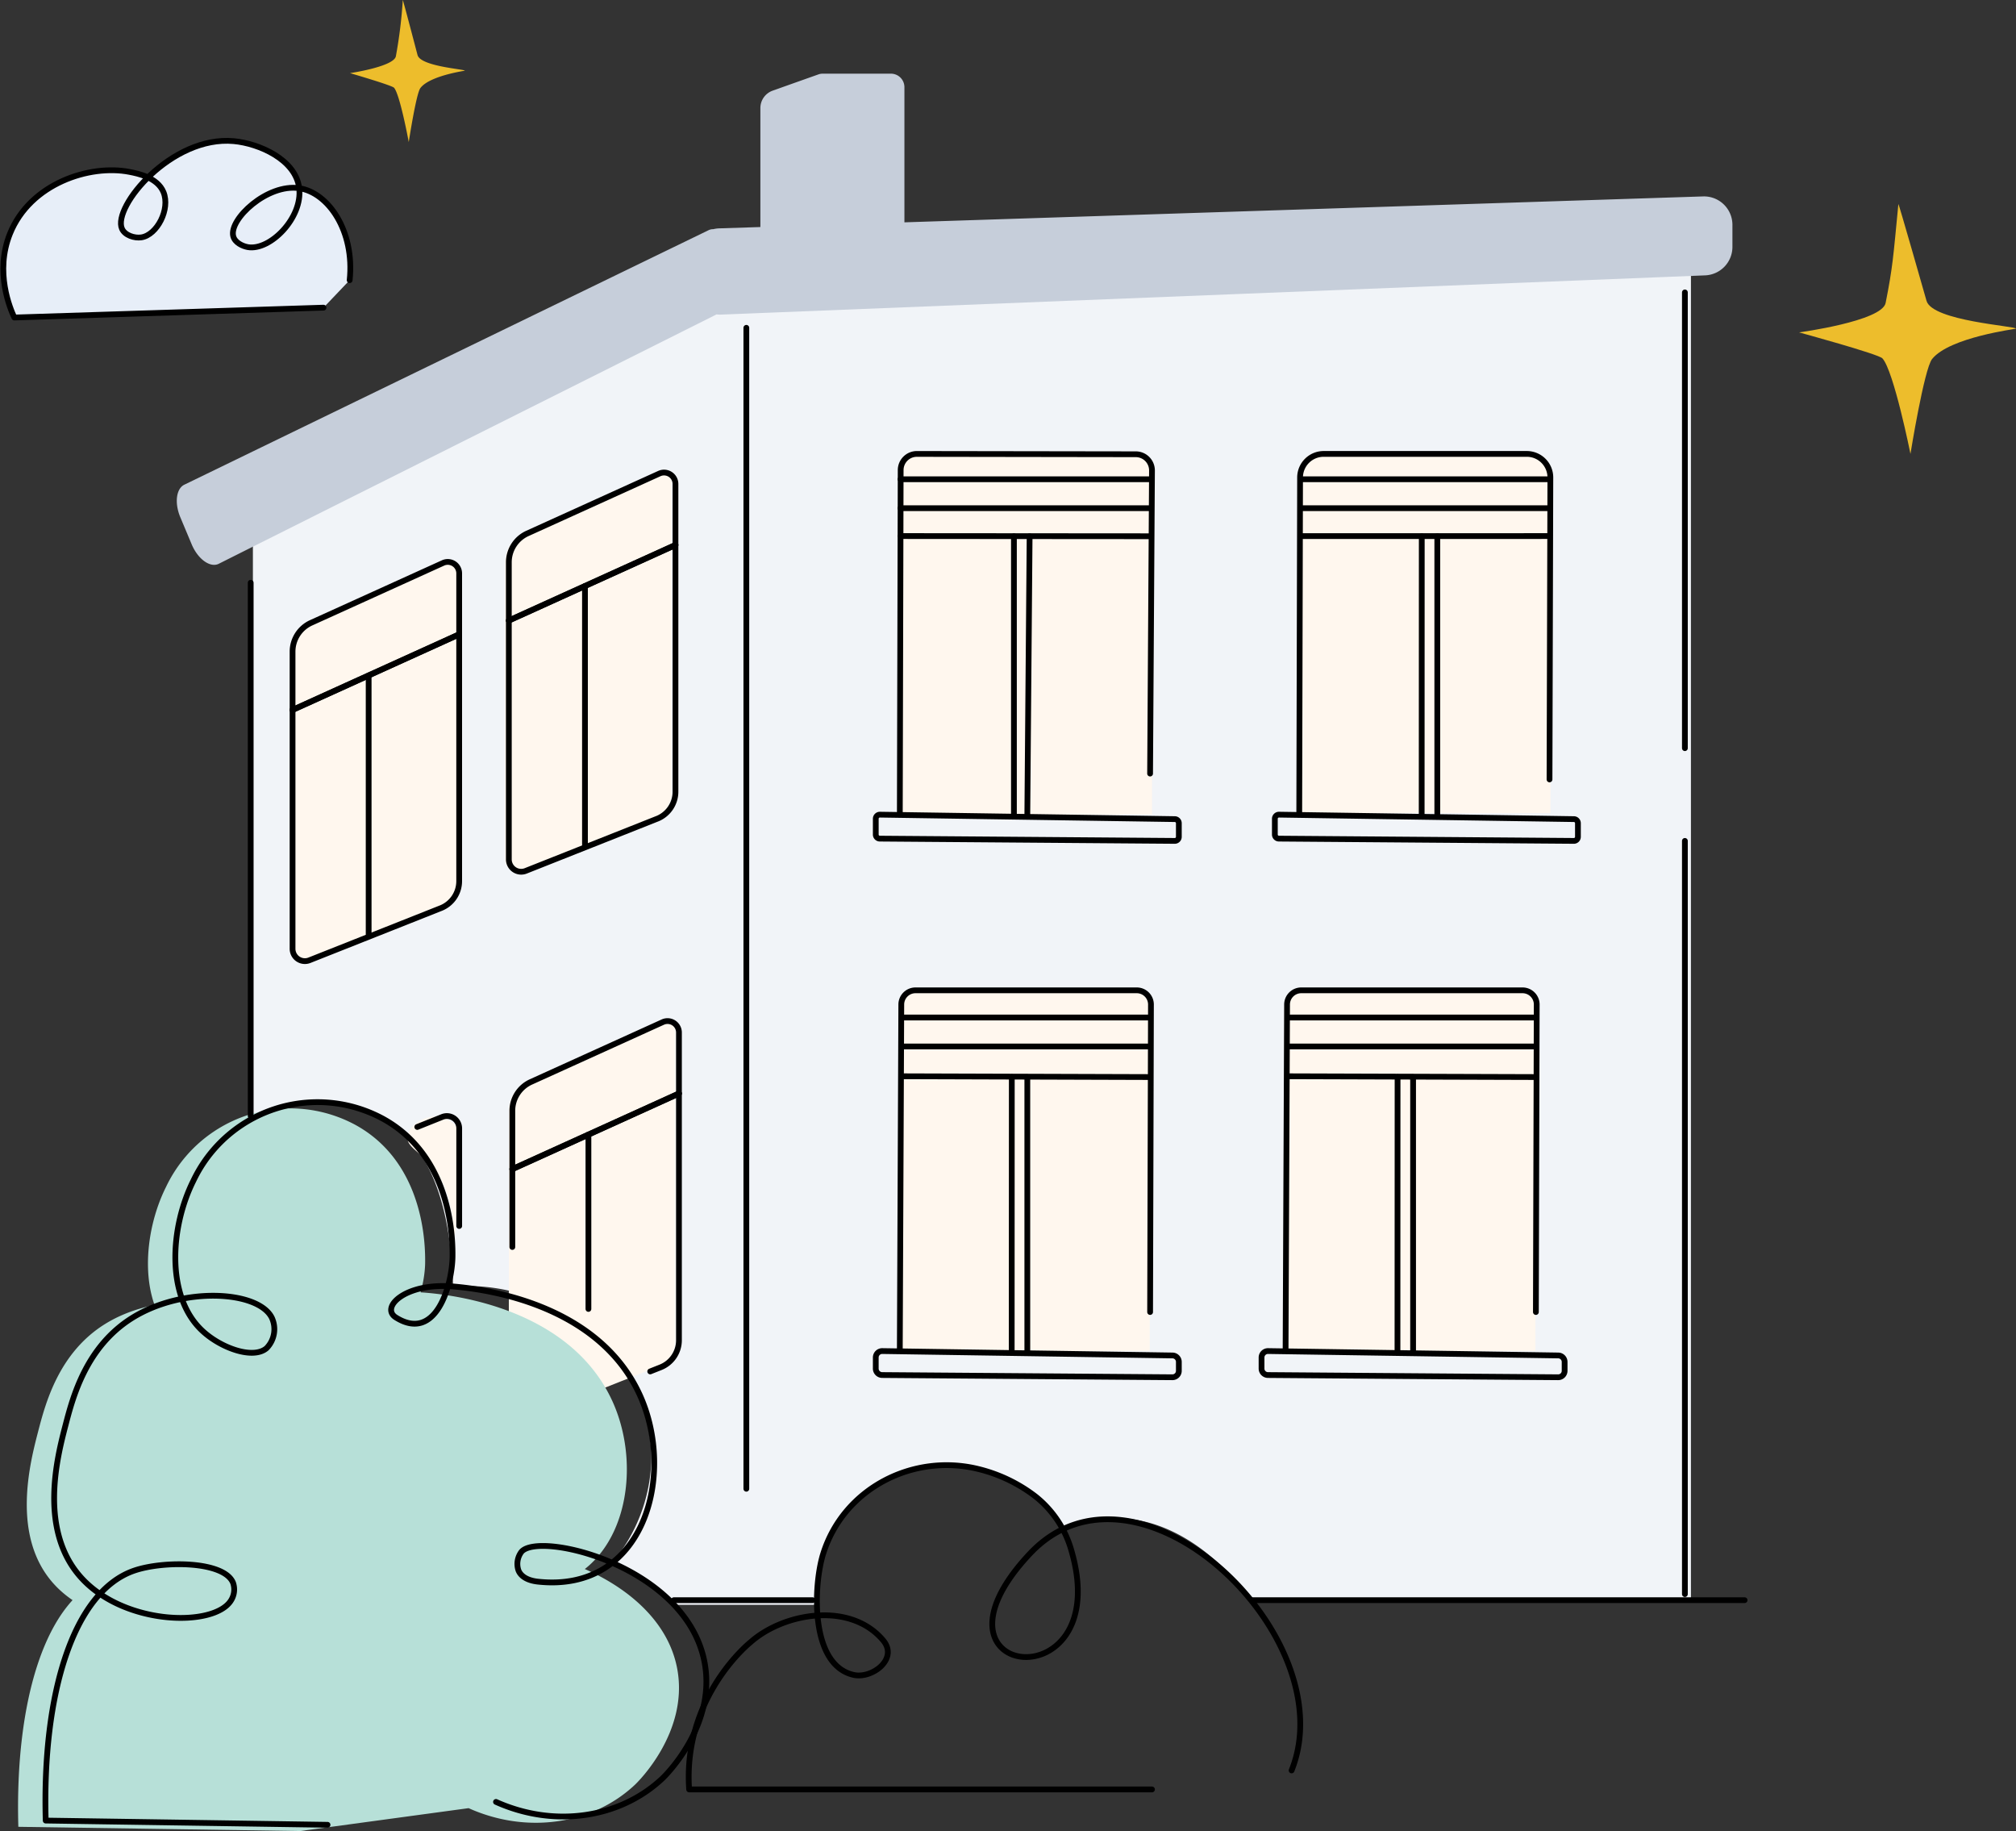 <svg xmlns="http://www.w3.org/2000/svg" width="454.611" height="412.797" viewBox="0 0 454.611 412.797"><rect x="0" y="0" width="454.611" height="412.797" fill="#333333" stroke="none"/><g id="_238072024145703" data-name="238072024145703" transform="translate(-0.674 -0.84)"><path id="Path_9210" data-name="Path 9210" d="M73.626,98.662Q38.758,99.777,3.9,100.886h0c-.9-1.945-4.481-10.218-.965-18.922,4.561-11.3,17.963-15.648,26.925-13.908,1.845.359,6.311,1.228,7.682,4.571,1.571,3.833-1.45,9.648-4.982,10.191-1.55.237-3.733-.453-4.387-1.951C26.012,75.938,39.377,59.821,53.4,61.123c5.647.522,13.95,4.107,14.746,10.608.817,6.675-6.564,14.151-11.578,13.286-1.213-.211-2.931-1.018-3.3-2.457-.981-3.833,7.687-11.9,14.873-10.829,6.538.975,12.548,9.611,11.383,20.736" transform="translate(0 -28.465)" fill="#e7eef8"></path><path id="Path_9211" data-name="Path 9211" d="M73.626,98.662Q38.758,99.777,3.9,100.886h0c-.9-1.945-4.481-10.218-.965-18.922,4.561-11.3,17.963-15.648,26.925-13.908,1.845.359,6.311,1.228,7.682,4.571,1.571,3.833-1.45,9.648-4.982,10.191-1.55.237-3.733-.453-4.387-1.951C26.012,75.938,39.377,59.821,53.4,61.123c5.647.522,13.95,4.107,14.746,10.608.817,6.675-6.564,14.151-11.578,13.286-1.213-.211-2.931-1.018-3.3-2.457-.981-3.833,7.687-11.9,14.873-10.829,6.538.975,12.548,9.611,11.383,20.736" transform="translate(0 -28.465)" fill="none" stroke="#000" stroke-linecap="round" stroke-linejoin="round" stroke-width="1.3"></path><path id="Path_9212" data-name="Path 9212" d="M108.18,167.021V304.168s43.48-20.435,45.152,37.85a42.794,42.794,0,0,1,27.442,7.439c2.056,1.46,17.81,13.022,17.23,32.277a37.631,37.631,0,0,1-8.82,22.576s6.543,1.887,13.956,9.474h32.3c-.153-2.03-.791-13,7.3-21.927,9.617-10.613,23.351-9.321,25.47-9.084,14.13,1.576,21.574,12.4,22.613,13.961a29.693,29.693,0,0,1,10.877-2.5c17.941-.59,29.883,16.133,31.359,18.263h99.4V109.01l-214.4,11.172Z" transform="translate(-50.476 -51.14)" fill="#f1f4f8"></path><path id="Path_9214" data-name="Path 9214" d="M388.13,424.75h48.927a3.872,3.872,0,0,1,3.87,3.87v77.207H384.26V428.62a3.872,3.872,0,0,1,3.87-3.87Z" transform="translate(-181 -200.414)" fill="#fff7ee"></path><path id="Path_9515" data-name="Path 9515" d="M388.13,424.75h48.927a3.872,3.872,0,0,1,3.87,3.87v77.207H384.26V428.62a3.872,3.872,0,0,1,3.87-3.87Z" transform="translate(-94.008 -200.414)" fill="#fff7ee"></path><path id="Path_9215" data-name="Path 9215" d="M158.571,319.174q-14.812,5.876-29.625,11.747a2.783,2.783,0,0,1-3.807-2.583V261.348a7.145,7.145,0,0,1,4.191-6.506l29.746-13.492a2.575,2.575,0,0,1,3.638,2.346v69.378a6.568,6.568,0,0,1-4.144,6.105Z" transform="translate(-58.494 -113.597)" fill="#fff7ee"></path><path id="Path_9216" data-name="Path 9216" d="M559.56,194.77h48.927a3.872,3.872,0,0,1,3.87,3.87v77.207H555.69V198.64a3.872,3.872,0,0,1,3.87-3.87Z" transform="translate(-262.047 -91.685)" fill="#fff7ee"></path><path id="Path_9217" data-name="Path 9217" d="M389.13,195.4h48.927a3.872,3.872,0,0,1,3.87,3.87v77.207H385.26V199.27a3.872,3.872,0,0,1,3.87-3.87Z" transform="translate(-181.473 -91.983)" fill="#fff7ee"></path><path id="Path_9218" data-name="Path 9218" d="M249.481,280.954q-14.812,5.876-29.625,11.747a2.783,2.783,0,0,1-3.807-2.583V223.128a7.145,7.145,0,0,1,4.191-6.506l29.746-13.492a2.575,2.575,0,0,1,3.638,2.346v69.378a6.568,6.568,0,0,1-4.144,6.105Z" transform="translate(-101.474 -95.527)" fill="#fff7ee"></path><path id="Path_9219" data-name="Path 9219" d="M251.081,515.374q-14.812,5.876-29.625,11.747a2.782,2.782,0,0,1-3.807-2.583V457.548a7.145,7.145,0,0,1,4.191-6.506l29.746-13.492a2.575,2.575,0,0,1,3.638,2.346v69.378a6.569,6.569,0,0,1-4.144,6.105Z" transform="translate(-102.231 -206.355)" fill="#fff7ee"></path><path id="Path_9220" data-name="Path 9220" d="M184.793,505.479c-.527.016.733-8.91-4.835-15.8-2.879-3.564-5.937-4.55-5.673-6.907.279-2.473,4.07-5.109,7.534-4.381a6.5,6.5,0,0,1,3.638,2.346c.069,19.692-.279,24.727-.675,24.743Z" transform="translate(-81.722 -225.715)" fill="#fff7ee"></path><path id="Path_9222" data-name="Path 9222" d="M426.425,66.425V71.4a6.417,6.417,0,0,1-6.158,6.411l-11.056.443-200.731,8q-5.038.206-10.07.4a5.939,5.939,0,0,1-1.065-.047c-.174.09-.348.179-.522.264L90.435,140.152q-2.665,1.337-5.336,2.678c-1.93.965-4.708-1.028-6.116-4.387l-2.562-6.105c-1.339-3.195-.938-6.437.907-7.334q59.107-28.692,118.22-57.378A2.282,2.282,0,0,1,196.6,67.4a6.611,6.611,0,0,1,1.344-.185l9.284-.3V40.09A4.16,4.16,0,0,1,210,36.168q5.022-1.787,10.049-3.569c.132-.047.258-.09.39-.137a2.994,2.994,0,0,1,.844-.121h15.384a3.043,3.043,0,0,1,3.042,3.042V65.856q90.045-2.918,180.09-5.842A6.41,6.41,0,0,1,426.425,66.425Z" transform="translate(-35.087 -14.892)" fill="#c6ceda"></path><path id="Path_9223" data-name="Path 9223" d="M71.345,637.755Q39.57,637.28,7.794,636.8c-.812-28.7,6.269-51.621,19.924-56.339,6.611-2.283,20.325-2.22,22.328,2.747a4.6,4.6,0,0,1-.517,4.044c-3.822,5.931-23.614,5.578-33.468-4.924-10.049-10.708-5.641-27.579-3.8-34.649,1.629-6.263,4.618-17.746,15.116-24.247,11.425-7.075,28.291-6.105,31.386-.032a6.124,6.124,0,0,1-1.155,6.9c-3.026,2.615-10.386-.032-14.578-4-8.219-7.771-7.144-23.382-1.909-33.8A30.974,30.974,0,0,1,83.661,478.48c13.2,7.128,16,21.838,15.869,31.217-.084,6.195-3.648,19.412-12.769,13.687-3.585-2.251,2.067-7.914,12.917-6.991,12.78,1.086,33.748,6.353,42.03,24.347s1.155,44.8-22.908,42.2c-3.569-.385-4.255-2.2-4.4-2.531a4.519,4.519,0,0,1,.691-4.218c4.075-4.7,37.322,3.285,41.3,25.07,2.61,14.293-9.016,25.555-9.559,26.066-9.58,8.995-24.389,11.161-37.5,5.267" transform="translate(-2.986 -224.118)" fill="#b7e0d8"></path><line id="Line_3329" data-name="Line 3329" y2="120.223" transform="translate(57.208 132.219)" fill="none" stroke="#000" stroke-linecap="round" stroke-linejoin="round" stroke-width="1.3"></line><path id="Path_9248" data-name="Path 9248" d="M608.1,344.89a1.076,1.076,0,0,0-.026-.68" transform="translate(-286.811 -162.337)" fill="#db7309"></path><path id="Path_9368" data-name="Path 9368" d="M720.66,125.87V228.621h0" transform="translate(-340.041 -59.111)" fill="none" stroke="#000" stroke-linecap="round" stroke-linejoin="round" stroke-width="1.3"></path><path id="Path_9512" data-name="Path 9512" d="M720.66,125.87V295.681h0" transform="translate(-340.041 64.545)" fill="none" stroke="#000" stroke-linecap="round" stroke-linejoin="round" stroke-width="1.3"></path><path id="Path_9369" data-name="Path 9369" d="M319.23,141.01V402.741" transform="translate(-150.255 -66.269)" fill="none" stroke="#000" stroke-linecap="round" stroke-linejoin="round" stroke-width="1.3"></path><path id="Path_9370" data-name="Path 9370" d="M384.88,275.848l.19-77.265a3.647,3.647,0,0,1,3.659-3.643l49.364.074a3.652,3.652,0,0,1,3.648,3.675L441.314,267" transform="translate(-181.293 -91.765)" fill="none" stroke="#000" stroke-linecap="round" stroke-linejoin="round" stroke-width="1.3"></path><path id="Path_9371" data-name="Path 9371" d="M375.5,354.594l66.51.511a.916.916,0,0,0,.923-.917v-3.074a.918.918,0,0,0-.9-.917l-66.51-1.007a.921.921,0,0,0-.933.917v3.569A.917.917,0,0,0,375.5,354.594Z" transform="translate(-176.428 -164.691)" fill="none" stroke="#000" stroke-linecap="round" stroke-linejoin="round" stroke-width="1.3"></path><line id="Line_3331" data-name="Line 3331" x2="56.202" y2="0.042" transform="translate(203.787 121.691)" fill="none" stroke="#000" stroke-linecap="round" stroke-linejoin="round" stroke-width="1.3"></line><path id="Path_9372" data-name="Path 9372" d="M612.154,268.315l.19-68.054a5.313,5.313,0,0,0-5.32-5.33h-45.8a5.322,5.322,0,0,0-5.32,5.3l-.185,75.609" transform="translate(-262.062 -91.761)" fill="none" stroke="#000" stroke-linecap="round" stroke-linejoin="round" stroke-width="1.3"></path><path id="Path_9373" data-name="Path 9373" d="M556.26,230.065H605.1l7.228-.005" transform="translate(-262.317 -108.369)" fill="none" stroke="#000" stroke-linecap="round" stroke-linejoin="round" stroke-width="1.3"></path><path id="Path_9374" data-name="Path 9374" d="M441.319,496.83l.19-69.314a3.2,3.2,0,0,0-3.2-3.206h-49.9a3.2,3.2,0,0,0-3.2,3.184q-.166,38.862-.332,77.729" transform="translate(-181.293 -200.206)" fill="none" stroke="#000" stroke-linecap="round" stroke-linejoin="round" stroke-width="1.3"></path><path id="Path_9516" data-name="Path 9516" d="M441.319,496.83l.19-69.314a3.2,3.2,0,0,0-3.2-3.206h-49.9a3.2,3.2,0,0,0-3.2,3.184q-.166,38.862-.332,77.729" transform="translate(-94.301 -200.206)" fill="none" stroke="#000" stroke-linecap="round" stroke-linejoin="round" stroke-width="1.3"></path><path id="Path_9375" data-name="Path 9375" d="M376.029,583.964l65.445.5a1.448,1.448,0,0,0,1.46-1.45V581a1.452,1.452,0,0,0-1.429-1.45l-65.445-.991a1.45,1.45,0,0,0-1.471,1.45v2.5A1.454,1.454,0,0,0,376.029,583.964Z" transform="translate(-176.428 -273.131)" fill="none" stroke="#000" stroke-linecap="round" stroke-linejoin="round" stroke-width="1.3"></path><path id="Path_9514" data-name="Path 9514" d="M376.029,583.964l65.445.5a1.448,1.448,0,0,0,1.46-1.45V581a1.452,1.452,0,0,0-1.429-1.45l-65.445-.991a1.45,1.45,0,0,0-1.471,1.45v2.5A1.454,1.454,0,0,0,376.029,583.964Z" transform="translate(-89.436 -273.131)" fill="none" stroke="#000" stroke-linecap="round" stroke-linejoin="round" stroke-width="1.3"></path><line id="Line_3332" data-name="Line 3332" x2="55.285" y2="0.174" transform="translate(204.536 243.48)" fill="none" stroke="#000" stroke-linecap="round" stroke-linejoin="round" stroke-width="1.3"></line><line id="Line_3356" data-name="Line 3356" x2="55.285" y2="0.174" transform="translate(291.528 243.48)" fill="none" stroke="#000" stroke-linecap="round" stroke-linejoin="round" stroke-width="1.3"></line><line id="Line_3333" data-name="Line 3333" y2="62.75" transform="translate(229.316 121.733)" fill="none" stroke="#000" stroke-linecap="round" stroke-linejoin="round" stroke-width="1.3"></line><line id="Line_3334" data-name="Line 3334" x1="0.517" y2="62.75" transform="translate(232.337 121.733)" fill="none" stroke="#000" stroke-linecap="round" stroke-linejoin="round" stroke-width="1.3"></line><line id="Line_3335" data-name="Line 3335" x1="0.021" y2="62.75" transform="translate(321.264 121.733)" fill="none" stroke="#000" stroke-linecap="round" stroke-linejoin="round" stroke-width="1.3"></line><path id="Path_9377" data-name="Path 9377" d="M614.76,230.14v62.75" transform="translate(-289.974 -108.407)" fill="none" stroke="#000" stroke-linecap="round" stroke-linejoin="round" stroke-width="1.3"></path><line id="Line_3336" data-name="Line 3336" x1="0.021" y2="62.091" transform="translate(228.815 243.654)" fill="none" stroke="#000" stroke-linecap="round" stroke-linejoin="round" stroke-width="1.3"></line><line id="Line_3357" data-name="Line 3357" x1="0.021" y2="62.091" transform="translate(315.807 243.654)" fill="none" stroke="#000" stroke-linecap="round" stroke-linejoin="round" stroke-width="1.3"></line><path id="Path_9378" data-name="Path 9378" d="M439.41,461.39v62.091" transform="translate(-207.073 -217.736)" fill="none" stroke="#000" stroke-linecap="round" stroke-linejoin="round" stroke-width="1.3"></path><path id="Path_9517" data-name="Path 9517" d="M439.41,461.39v62.091" transform="translate(-120.081 -217.736)" fill="none" stroke="#000" stroke-linecap="round" stroke-linejoin="round" stroke-width="1.3"></path><line id="Line_3338" data-name="Line 3338" x1="37.575" y2="17.04" transform="translate(66.646 143.85)" fill="none" stroke="#000" stroke-linecap="round" stroke-linejoin="round" stroke-width="1.3"></line><line id="Line_3339" data-name="Line 3339" x1="37.575" y2="17.04" transform="translate(66.646 143.85)" fill="none" stroke="#000" stroke-linecap="round" stroke-linejoin="round" stroke-width="1.3"></line><path id="Path_9386" data-name="Path 9386" d="M158.571,319.174q-14.812,5.876-29.625,11.747a2.783,2.783,0,0,1-3.807-2.583V261.348a7.145,7.145,0,0,1,4.191-6.506l29.746-13.492a2.575,2.575,0,0,1,3.638,2.346v69.378a6.568,6.568,0,0,1-4.144,6.105Z" transform="translate(-58.494 -113.597)" fill="none" stroke="#000" stroke-linecap="square" stroke-linejoin="round" stroke-width="1.3"></path><path id="Path_9387" data-name="Path 9387" d="M178.49,480.526l5.641-2.257a2.78,2.78,0,0,1,3.812,2.578v22" transform="translate(-83.717 -225.622)" fill="none" stroke="#000" stroke-linecap="round" stroke-linejoin="round" stroke-width="1.3"></path><path id="Path_9447" data-name="Path 9447" d="M161.619.84a106.782,106.782,0,0,1-1.561,12.68c-.438,2.346-10.339,3.807-10.339,3.807s9.458,2.747,9.933,3.3c1.35,1.582,3.311,12.247,3.311,12.247s1.666-10.914,2.62-12.179c2.109-2.8,10.023-3.88,10.023-3.923.016-.332-9.986-.944-10.666-3.532-.206-.791-3.3-12.585-3.322-12.4Z" transform="translate(-70.115 0)" fill="#edbd2c"></path><path id="Path_9448" data-name="Path 9448" d="M791.891,88.116c-1.17,12.089-1.265,14.172-2.873,22.281-.817,4.123-19.518,6.638-19.518,6.638s17.894,4.877,18.79,5.852c2.562,2.794,6.327,21.542,6.327,21.542s3.09-19.175,4.882-21.395c3.965-4.919,18.912-6.764,18.917-6.843.026-.585-18.875-1.708-20.177-6.269-.4-1.392-6.311-22.138-6.343-21.806Z" transform="translate(-363.131 -41.26)" fill="#edbd2c"></path><line id="Line_3340" data-name="Line 3340" x1="56.434" transform="translate(203.751 115.406)" fill="none" stroke="#000" stroke-linecap="round" stroke-linejoin="round" stroke-width="1.3"></line><line id="Line_3341" data-name="Line 3341" x1="56.434" transform="translate(203.751 108.884)" fill="none" stroke="#000" stroke-linecap="round" stroke-linejoin="round" stroke-width="1.3"></line><line id="Line_3342" data-name="Line 3342" x1="55.981" transform="translate(294.112 115.406)" fill="none" stroke="#000" stroke-linecap="round" stroke-linejoin="round" stroke-width="1.3"></line><line id="Line_3343" data-name="Line 3343" x1="55.981" transform="translate(294.112 108.884)" fill="none" stroke="#000" stroke-linecap="round" stroke-linejoin="round" stroke-width="1.3"></line><line id="Line_3344" data-name="Line 3344" x1="55.201" transform="translate(204.578 236.758)" fill="none" stroke="#000" stroke-linecap="round" stroke-linejoin="round" stroke-width="1.3"></line><line id="Line_3358" data-name="Line 3358" x1="55.201" transform="translate(291.571 236.758)" fill="none" stroke="#000" stroke-linecap="round" stroke-linejoin="round" stroke-width="1.3"></line><line id="Line_3345" data-name="Line 3345" x1="55.201" transform="translate(204.578 230.231)" fill="none" stroke="#000" stroke-linecap="round" stroke-linejoin="round" stroke-width="1.3"></line><line id="Line_3359" data-name="Line 3359" x1="55.201" transform="translate(291.571 230.231)" fill="none" stroke="#000" stroke-linecap="round" stroke-linejoin="round" stroke-width="1.3"></line><line id="Line_3348" data-name="Line 3348" y2="58.316" transform="translate(83.807 153.108)" fill="none" stroke="#000" stroke-linecap="round" stroke-linejoin="round" stroke-width="1.3"></line><path id="Path_9500" data-name="Path 9500" d="M546.192,354.594l66.51.511a.916.916,0,0,0,.923-.917v-3.074a.918.918,0,0,0-.9-.917l-66.51-1.007a.921.921,0,0,0-.933.917v3.569a.917.917,0,0,0,.912.917Z" transform="translate(-257.126 -164.691)" fill="none" stroke="#000" stroke-linecap="round" stroke-linejoin="round" stroke-width="1.3"></path><line id="Line_3350" data-name="Line 3350" x1="37.581" y2="17.04" transform="translate(115.419 123.699)" fill="none" stroke="#000" stroke-linecap="round" stroke-linejoin="round" stroke-width="1.3"></line><line id="Line_3351" data-name="Line 3351" x1="37.581" y2="17.04" transform="translate(115.419 123.699)" fill="none" stroke="#000" stroke-linecap="round" stroke-linejoin="round" stroke-width="1.3"></line><path id="Path_9502" data-name="Path 9502" d="M251.081,280.954q-14.812,5.876-29.625,11.747a2.783,2.783,0,0,1-3.807-2.583V223.128a7.145,7.145,0,0,1,4.191-6.506l29.746-13.492a2.575,2.575,0,0,1,3.638,2.346v69.378a6.568,6.568,0,0,1-4.144,6.105Z" transform="translate(-102.231 -95.527)" fill="none" stroke="#000" stroke-linecap="square" stroke-linejoin="round" stroke-width="1.3"></path><line id="Line_3352" data-name="Line 3352" y2="58.316" transform="translate(132.586 132.957)" fill="none" stroke="#000" stroke-linecap="round" stroke-linejoin="round" stroke-width="1.3"></line><line id="Line_3353" data-name="Line 3353" x1="37.575" y2="17.045" transform="translate(116.205 247.365)" fill="none" stroke="#000" stroke-linecap="round" stroke-linejoin="round" stroke-width="1.3"></line><line id="Line_3354" data-name="Line 3354" x1="37.575" y2="17.045" transform="translate(116.205 247.365)" fill="none" stroke="#000" stroke-linecap="round" stroke-linejoin="round" stroke-width="1.3"></line><path id="Path_9503" data-name="Path 9503" d="M219.14,488.383v-30.7a7.145,7.145,0,0,1,4.191-6.506l29.746-13.492a2.575,2.575,0,0,1,3.638,2.346v69.378a6.568,6.568,0,0,1-4.144,6.105c-.78.311-1.561.617-2.336.928" transform="translate(-102.935 -206.421)" fill="none" stroke="#000" stroke-linecap="round" stroke-linejoin="round" stroke-width="1.3"></path><line id="Line_3355" data-name="Line 3355" y2="39.31" transform="translate(133.366 256.624)" fill="none" stroke="#000" stroke-linecap="round" stroke-linejoin="round" stroke-width="1.3"></line><path id="Path_9508" data-name="Path 9508" d="M430.526,696.167c12.058-30.02-34.681-74.771-59.023-48.853-26.947,28.692,19.966,33.827,9.179-1.366a23.758,23.758,0,0,0-7.93-11.567,34.6,34.6,0,0,0-12.928-6.179c-14.673-3.59-30.31,4.371-34.929,19.133-2.193,7.007-3.068,25.106,6.907,27.305,4.133.912,10.149-3.627,6.6-7.829-7.429-8.784-22.391-6.2-29.883.448,0,0-15.316,12.174-13.845,33.194H399.046" transform="translate(-138.597 -296.196)" fill="none" stroke="#000" stroke-linecap="round" stroke-linejoin="round" stroke-width="1.3"></path><path id="Path_9509" data-name="Path 9509" d="M83.055,635.085q-31.776-.475-63.552-.954c-.812-28.7,6.269-51.621,19.924-56.339,6.611-2.283,20.325-2.22,22.328,2.747a4.6,4.6,0,0,1-.517,4.044c-3.822,5.931-23.614,5.578-33.468-4.924-10.049-10.708-5.641-27.579-3.8-34.649,1.629-6.263,4.618-17.746,15.116-24.247,11.425-7.075,28.291-6.105,31.386-.032a6.124,6.124,0,0,1-1.155,6.9c-3.026,2.615-10.386-.032-14.578-4-8.219-7.771-7.144-23.382-1.909-33.8A30.974,30.974,0,0,1,95.371,475.81c13.2,7.128,16,21.838,15.87,31.217-.084,6.195-3.648,19.412-12.769,13.687-3.585-2.251,2.067-7.914,12.917-6.991,12.78,1.086,33.748,6.353,42.03,24.347s1.155,44.8-22.908,42.2c-3.569-.385-4.255-2.2-4.4-2.531a4.519,4.519,0,0,1,.691-4.218c4.075-4.7,37.322,3.285,41.3,25.07,2.61,14.293-9.016,25.555-9.559,26.066-9.58,8.995-24.389,11.161-37.5,5.267" transform="translate(-8.523 -222.856)" fill="none" stroke="#000" stroke-linecap="round" stroke-linejoin="round" stroke-width="1.3"></path><path id="Path_9513" data-name="Path 9513" d="M720.66,320.76" transform="translate(-340.041 26.55)" fill="none" stroke="#000" stroke-linecap="round" stroke-linejoin="round" stroke-width="1.3"></path><path id="Path_9518" data-name="Path 9518" d="M0,0V31.259H0" transform="translate(152.639 361.588) rotate(-90)" fill="none" stroke="#000" stroke-linecap="round" stroke-linejoin="round" stroke-width="1.3"></path><path id="Path_9519" data-name="Path 9519" d="M0,0V110.9H0" transform="translate(283.184 361.588) rotate(-90)" fill="none" stroke="#000" stroke-linecap="round" stroke-linejoin="round" stroke-width="1.3"></path></g></svg>